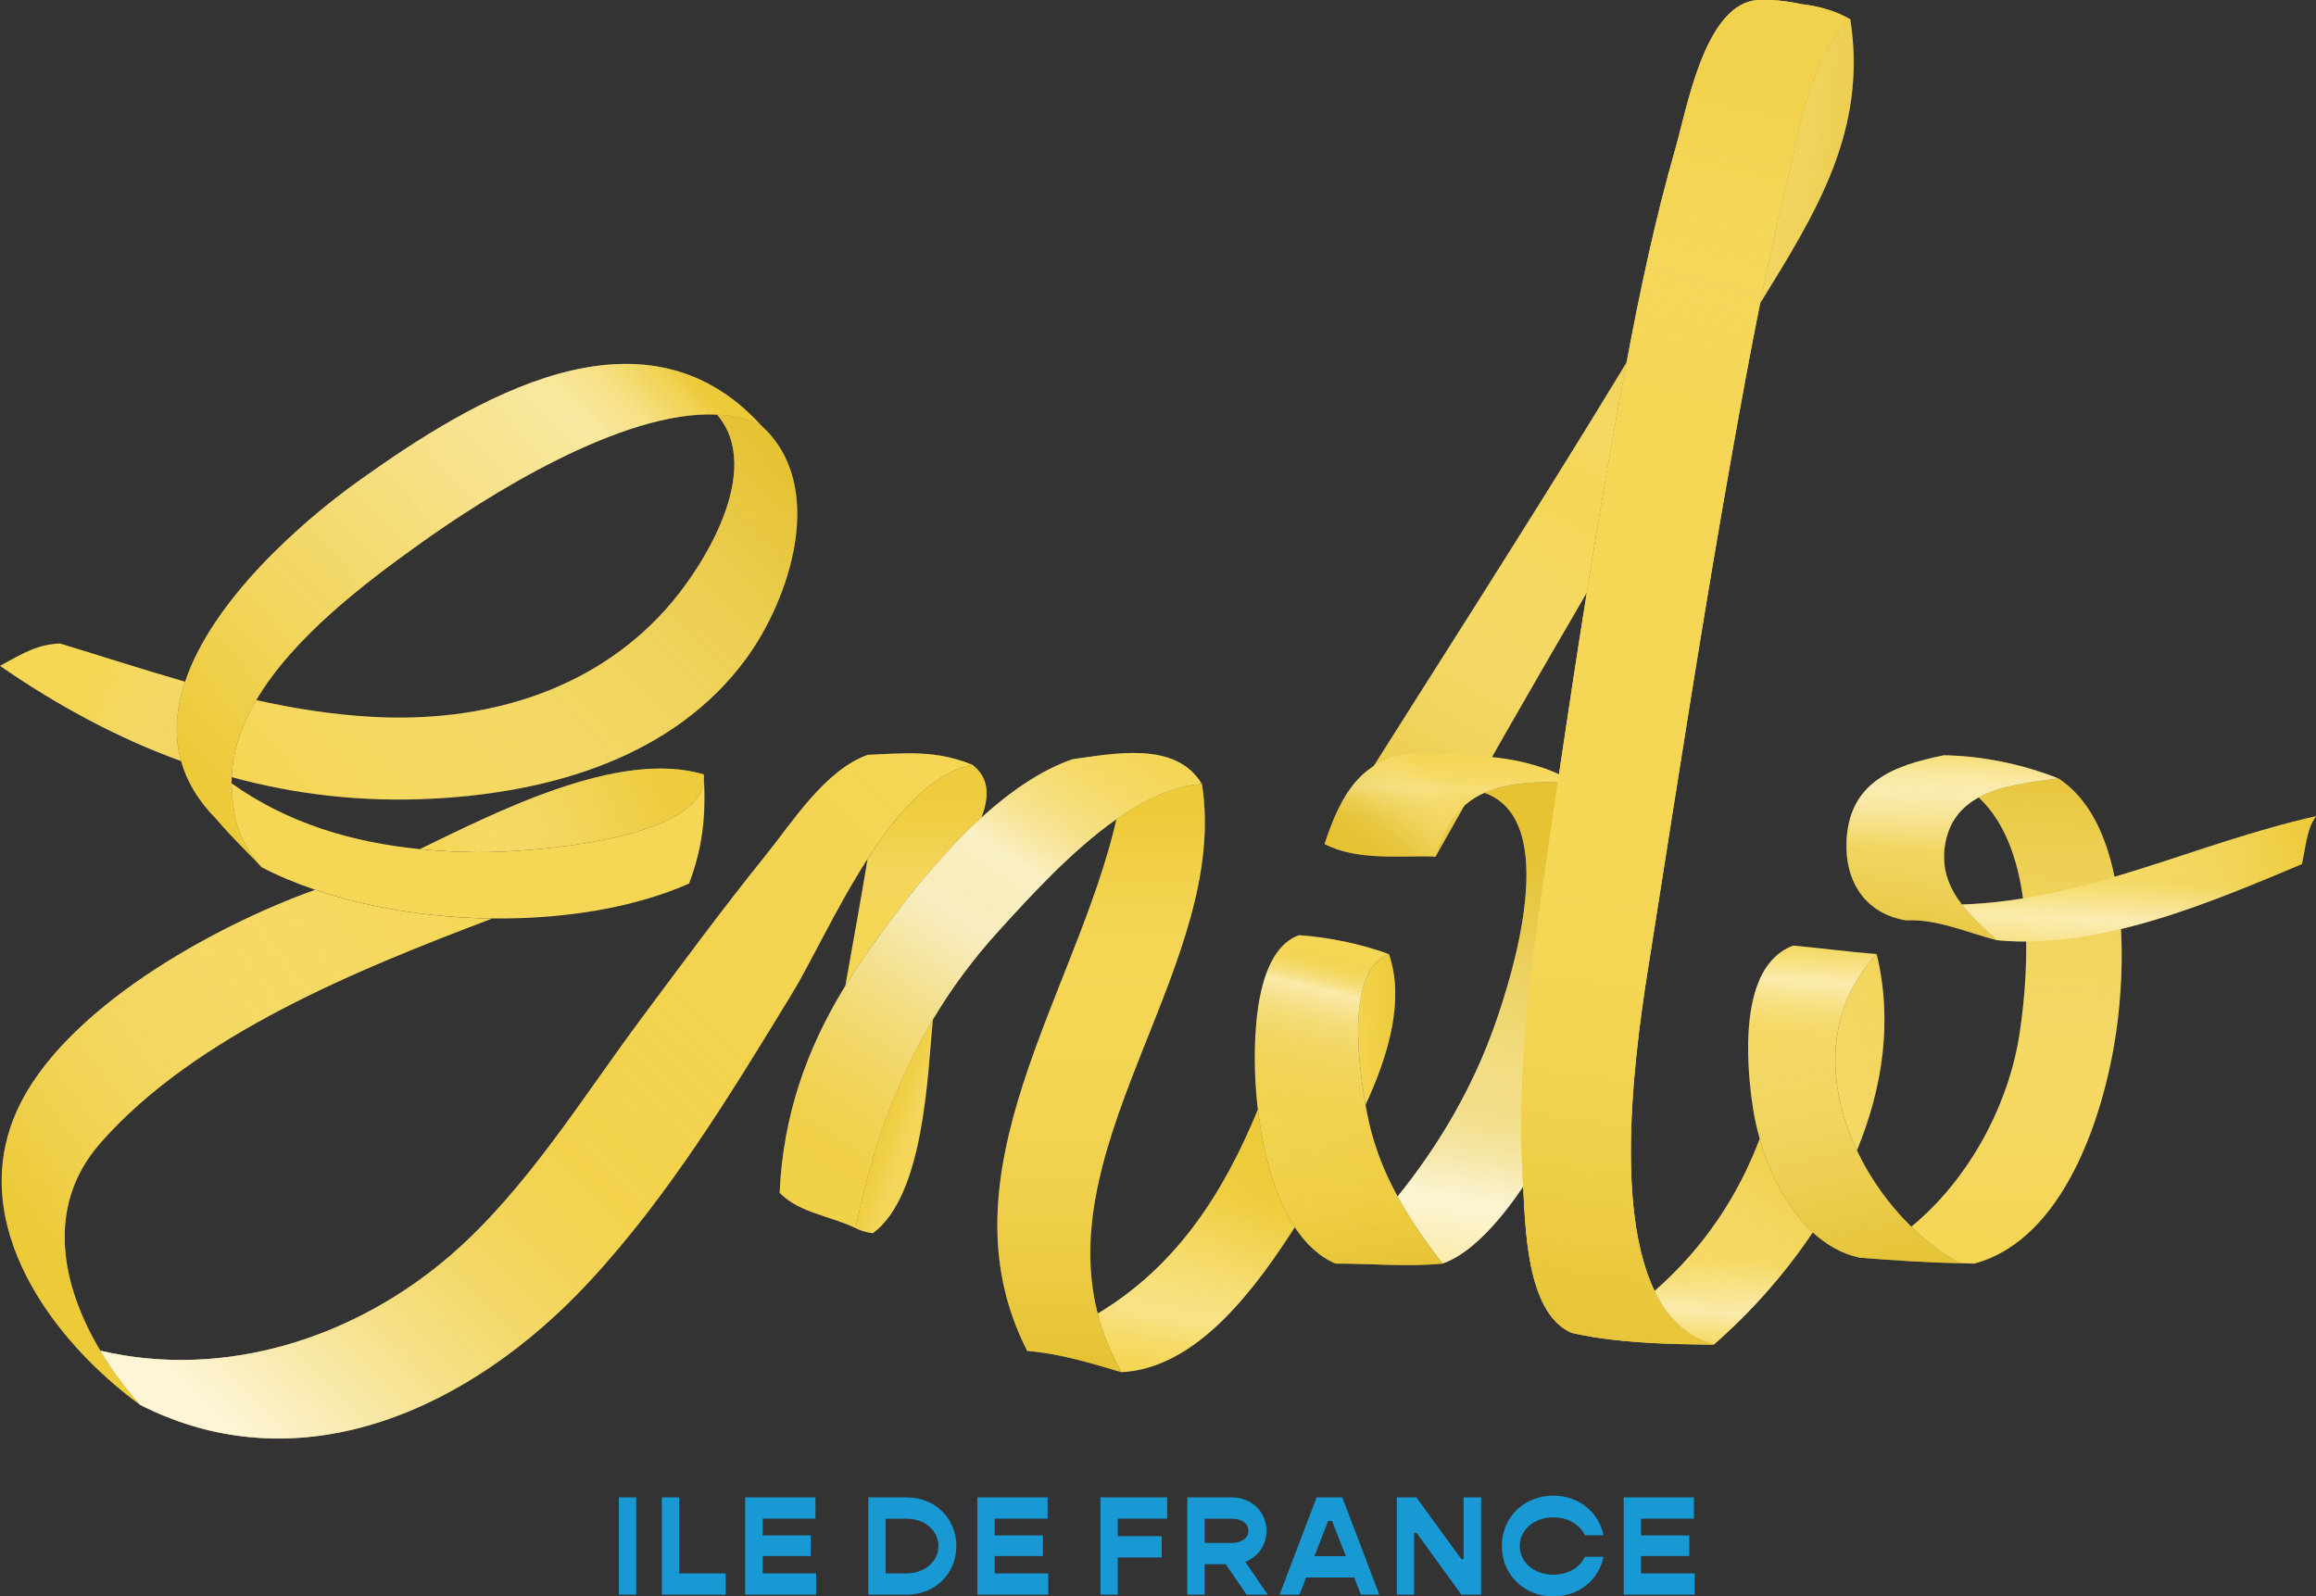 <?xml version="1.0" encoding="UTF-8"?>
<svg xmlns="http://www.w3.org/2000/svg" xmlns:xlink="http://www.w3.org/1999/xlink" viewBox="0 0 787.51 542.87">
  <rect x="0" y="0" width="787.51" height="542.87" fill="#333333" stroke="none"/>
  <defs>
    <style>
      .cls-1 {
        fill: none;
      }

      .cls-2 {
        fill: #f5d655;
      }

      .cls-3 {
        fill: #1899d3;
      }

      .cls-4 {
        fill: url(#Dégradé_sans_nom_28);
      }

      .cls-4, .cls-5, .cls-6, .cls-7, .cls-8, .cls-9, .cls-10, .cls-11, .cls-12, .cls-13, .cls-14, .cls-15, .cls-16, .cls-17, .cls-18, .cls-19, .cls-20, .cls-21 {
        mix-blend-mode: multiply;
      }

      .cls-4, .cls-5, .cls-6, .cls-7, .cls-8, .cls-9, .cls-10, .cls-11, .cls-12, .cls-13, .cls-14, .cls-15, .cls-16, .cls-17, .cls-22, .cls-23, .cls-24, .cls-25, .cls-26, .cls-27, .cls-28, .cls-29, .cls-20, .cls-21 {
        opacity: .5;
      }

      .cls-5 {
        fill: url(#Dégradé_sans_nom_74);
      }

      .cls-6 {
        fill: url(#Dégradé_sans_nom_32);
      }

      .cls-7 {
        fill: url(#Dégradé_sans_nom_35);
      }

      .cls-8 {
        fill: url(#Dégradé_sans_nom_34);
      }

      .cls-9 {
        fill: url(#Dégradé_sans_nom_36);
      }

      .cls-10 {
        fill: url(#Dégradé_sans_nom_19);
      }

      .cls-11 {
        fill: url(#Dégradé_sans_nom_81);
      }

      .cls-12 {
        fill: url(#Dégradé_sans_nom_23);
      }

      .cls-30 {
        fill: url(#Dégradé_sans_nom_284-2);
      }

      .cls-31 {
        fill: url(#Dégradé_sans_nom_31);
      }

      .cls-32 {
        fill: url(#Dégradé_sans_nom_29);
      }

      .cls-33 {
        fill: url(#Dégradé_sans_nom_42);
      }

      .cls-34 {
        fill: url(#Dégradé_sans_nom_17);
      }

      .cls-35 {
        fill: url(#Dégradé_sans_nom_24);
      }

      .cls-36 {
        fill: url(#Dégradé_sans_nom_26);
      }

      .cls-13 {
        fill: url(#Dégradé_sans_nom_434);
      }

      .cls-14 {
        fill: url(#Dégradé_sans_nom_468);
      }

      .cls-15 {
        fill: url(#Dégradé_sans_nom_575);
      }

      .cls-16 {
        fill: url(#Dégradé_sans_nom_162);
      }

      .cls-17 {
        fill: url(#Dégradé_sans_nom_684);
      }

      .cls-18 {
        fill: url(#Dégradé_sans_nom_254);
        opacity: .6;
      }

      .cls-22 {
        fill: url(#Dégradé_sans_nom_38);
      }

      .cls-22, .cls-23, .cls-37, .cls-24, .cls-25, .cls-26, .cls-27, .cls-28, .cls-29, .cls-38 {
        mix-blend-mode: soft-light;
      }

      .cls-23 {
        fill: url(#Dégradé_sans_nom_40);
      }

      .cls-19 {
        fill: url(#Dégradé_sans_nom_173);
        opacity: .4;
      }

      .cls-37 {
        fill: url(#Dégradé_sans_nom_39);
        opacity: .2;
      }

      .cls-24 {
        fill: url(#Dégradé_sans_nom_128);
      }

      .cls-25 {
        fill: url(#Dégradé_sans_nom_691);
      }

      .cls-26 {
        fill: url(#Dégradé_sans_nom_678);
      }

      .cls-27 {
        fill: url(#Dégradé_sans_nom_657);
      }

      .cls-28 {
        fill: url(#Dégradé_sans_nom_390);
      }

      .cls-29 {
        fill: url(#Dégradé_sans_nom_362);
      }

      .cls-39 {
        isolation: isolate;
      }

      .cls-38 {
        fill: url(#Dégradé_sans_nom_247);
      }

      .cls-40 {
        fill: url(#Dégradé_sans_nom_284);
      }

      .cls-21 {
        fill: url(#Dégradé_sans_nom_8);
      }
    </style>
    <linearGradient id="Dégradé_sans_nom_29" data-name="Dégradé sans nom 29" x1="471.36" y1="285.72" x2="595.38" y2="83.61" gradientUnits="userSpaceOnUse">
      <stop offset="0" stop-color="#d5af12"/>
      <stop offset=".03" stop-color="#d8b524" stop-opacity=".92"/>
      <stop offset=".19" stop-color="#e5cf71" stop-opacity=".6"/>
      <stop offset=".32" stop-color="#f0e3ae" stop-opacity=".34"/>
      <stop offset=".44" stop-color="#f8f2da" stop-opacity=".16"/>
      <stop offset=".53" stop-color="#fdfbf5" stop-opacity=".04"/>
      <stop offset=".59" stop-color="#fff" stop-opacity="0"/>
      <stop offset=".63" stop-color="#f6eecd" stop-opacity=".17"/>
      <stop offset=".69" stop-color="#ecda94" stop-opacity=".36"/>
      <stop offset=".75" stop-color="#e3cb65" stop-opacity=".52"/>
      <stop offset=".81" stop-color="#ddbe40" stop-opacity=".64"/>
      <stop offset=".87" stop-color="#d8b526" stop-opacity=".73"/>
      <stop offset=".93" stop-color="#d5b017" stop-opacity=".78"/>
      <stop offset="1" stop-color="#d5af12" stop-opacity=".8"/>
    </linearGradient>
    <linearGradient id="Dégradé_sans_nom_31" data-name="Dégradé sans nom 31" x1="499.7" y1="45.03" x2="669.13" y2="59.66" gradientUnits="userSpaceOnUse">
      <stop offset=".36" stop-color="#fff" stop-opacity="0"/>
      <stop offset=".49" stop-color="#f2e7ba" stop-opacity=".29"/>
      <stop offset=".62" stop-color="#e8d37e" stop-opacity=".54"/>
      <stop offset=".74" stop-color="#dfc34f" stop-opacity=".74"/>
      <stop offset=".84" stop-color="#d9b82d" stop-opacity=".88"/>
      <stop offset=".94" stop-color="#d6b119" stop-opacity=".97"/>
      <stop offset="1" stop-color="#d5af12"/>
    </linearGradient>
    <linearGradient id="Dégradé_sans_nom_17" data-name="Dégradé sans nom 17" x1="577.94" y1="374.61" x2="691.67" y2="341.04" gradientUnits="userSpaceOnUse">
      <stop offset="0" stop-color="#fff" stop-opacity="0"/>
      <stop offset=".21" stop-color="#f8eec5" stop-opacity=".25"/>
      <stop offset=".49" stop-color="#f0da7c" stop-opacity=".57"/>
      <stop offset=".73" stop-color="#eaca47" stop-opacity=".8"/>
      <stop offset=".9" stop-color="#e6c126" stop-opacity=".95"/>
      <stop offset="1" stop-color="#e5be1a"/>
    </linearGradient>
    <linearGradient id="Dégradé_sans_nom_42" data-name="Dégradé sans nom 42" x1="580.98" y1="441.59" x2="636.13" y2="360.52" gradientUnits="userSpaceOnUse">
      <stop offset="0" stop-color="#fff" stop-opacity="0"/>
      <stop offset=".1" stop-color="#f9f1cd" stop-opacity=".21"/>
      <stop offset=".21" stop-color="#f4e39e" stop-opacity=".42"/>
      <stop offset=".32" stop-color="#efd875" stop-opacity=".6"/>
      <stop offset=".44" stop-color="#ebce54" stop-opacity=".74"/>
      <stop offset=".56" stop-color="#e8c73a" stop-opacity=".86"/>
      <stop offset=".68" stop-color="#e6c228" stop-opacity=".94"/>
      <stop offset=".81" stop-color="#e5bf1d" stop-opacity=".98"/>
      <stop offset=".95" stop-color="#e5be1a"/>
    </linearGradient>
    <linearGradient id="Dégradé_sans_nom_34" data-name="Dégradé sans nom 34" x1="612.82" y1="322.91" x2="639.52" y2="440.19" gradientUnits="userSpaceOnUse">
      <stop offset="0" stop-color="#fff" stop-opacity="0"/>
      <stop offset=".07" stop-color="#faf6e7" stop-opacity=".1"/>
      <stop offset=".32" stop-color="#eddd9c" stop-opacity=".42"/>
      <stop offset=".55" stop-color="#e2c960" stop-opacity=".67"/>
      <stop offset=".75" stop-color="#dbbb35" stop-opacity=".85"/>
      <stop offset=".9" stop-color="#d6b21b" stop-opacity=".96"/>
      <stop offset="1" stop-color="#d5af12"/>
    </linearGradient>
    <linearGradient id="Dégradé_sans_nom_35" data-name="Dégradé sans nom 35" x1="683.12" y1="420.42" x2="692.2" y2="253.41" gradientUnits="userSpaceOnUse">
      <stop offset="0" stop-color="#fff" stop-opacity="0"/>
      <stop offset=".12" stop-color="#fbf8ec" stop-opacity=".08"/>
      <stop offset=".34" stop-color="#f3e8bb" stop-opacity=".28"/>
      <stop offset=".66" stop-color="#e5cd6d" stop-opacity=".62"/>
      <stop offset="1" stop-color="#d5af12"/>
    </linearGradient>
    <linearGradient id="Dégradé_sans_nom_684" data-name="Dégradé sans nom 684" x1="671.95" y1="317.55" x2="788.49" y2="287.26" gradientUnits="userSpaceOnUse">
      <stop offset="0" stop-color="#fff" stop-opacity="0"/>
      <stop offset=".12" stop-color="#fcf9e9" stop-opacity=".09"/>
      <stop offset=".38" stop-color="#f6e9b3" stop-opacity=".33"/>
      <stop offset=".74" stop-color="#ecd05c" stop-opacity=".71"/>
      <stop offset="1" stop-color="#e5be1a"/>
    </linearGradient>
    <linearGradient id="Dégradé_sans_nom_36" data-name="Dégradé sans nom 36" x1="667.42" y1="252.47" x2="655.21" y2="328.87" gradientUnits="userSpaceOnUse">
      <stop offset="0" stop-color="#fff" stop-opacity="0"/>
      <stop offset=".29" stop-color="#f0e4af" stop-opacity=".33"/>
      <stop offset=".64" stop-color="#e2c75b" stop-opacity=".69"/>
      <stop offset=".88" stop-color="#d8b526" stop-opacity=".91"/>
      <stop offset="1" stop-color="#d5af12"/>
    </linearGradient>
    <linearGradient id="Dégradé_sans_nom_162" data-name="Dégradé sans nom 162" x1="79.68" y1="485.88" x2="305.18" y2="256.36" gradientUnits="userSpaceOnUse">
      <stop offset="0" stop-color="#fff"/>
      <stop offset=".05" stop-color="#fdfaef" stop-opacity=".95"/>
      <stop offset=".14" stop-color="#f8eec5" stop-opacity=".82"/>
      <stop offset=".27" stop-color="#f0db83" stop-opacity=".62"/>
      <stop offset=".43" stop-color="#e6c228" stop-opacity=".33"/>
      <stop offset=".45" stop-color="#e5bf1d" stop-opacity=".3"/>
      <stop offset=".53" stop-color="#e7c225" stop-opacity=".33"/>
      <stop offset="1" stop-color="#f5d655" stop-opacity=".5"/>
    </linearGradient>
    <linearGradient id="Dégradé_sans_nom_19" data-name="Dégradé sans nom 19" x1="176.35" y1="310.67" x2="19.38" y2="426.12" gradientUnits="userSpaceOnUse">
      <stop offset="0" stop-color="#fff" stop-opacity="0"/>
      <stop offset=".09" stop-color="#fdfcf6" stop-opacity=".04"/>
      <stop offset=".24" stop-color="#fbf5dd" stop-opacity=".15"/>
      <stop offset=".43" stop-color="#f6eab5" stop-opacity=".32"/>
      <stop offset=".65" stop-color="#f0da7e" stop-opacity=".56"/>
      <stop offset=".9" stop-color="#e8c639" stop-opacity=".86"/>
      <stop offset="1" stop-color="#e5be1a"/>
    </linearGradient>
    <linearGradient id="Dégradé_sans_nom_81" data-name="Dégradé sans nom 81" x1="151.54" y1="296.29" x2="248.49" y2="257.32" gradientUnits="userSpaceOnUse">
      <stop offset="0" stop-color="#fff" stop-opacity="0"/>
      <stop offset=".06" stop-color="#fcf7e5" stop-opacity=".11"/>
      <stop offset=".2" stop-color="#f6e8b0" stop-opacity=".34"/>
      <stop offset=".33" stop-color="#f0db82" stop-opacity=".54"/>
      <stop offset=".47" stop-color="#ecd05c" stop-opacity=".71"/>
      <stop offset=".61" stop-color="#e9c83f" stop-opacity=".84"/>
      <stop offset=".74" stop-color="#e6c22a" stop-opacity=".93"/>
      <stop offset=".87" stop-color="#e5bf1e" stop-opacity=".98"/>
      <stop offset="1" stop-color="#e5be1a"/>
    </linearGradient>
    <linearGradient id="Dégradé_sans_nom_284" data-name="Dégradé sans nom 284" x1="32.71" y1="234.21" x2="91.6" y2="256.4" gradientUnits="userSpaceOnUse">
      <stop offset="0" stop-color="#fff" stop-opacity="0"/>
      <stop offset=".67" stop-color="#e2c85e" stop-opacity=".68"/>
      <stop offset="1" stop-color="#d5af12"/>
    </linearGradient>
    <linearGradient id="Dégradé_sans_nom_284-2" data-name="Dégradé sans nom 284" x1="112.23" y1="287.39" x2="257.78" y2="149.04" xlink:href="#Dégradé_sans_nom_284"/>
    <linearGradient id="Dégradé_sans_nom_74" data-name="Dégradé sans nom 74" x1="70.15" y1="264.79" x2="229.68" y2="116.19" gradientUnits="userSpaceOnUse">
      <stop offset="0" stop-color="#e5be1a"/>
      <stop offset=".8" stop-color="#fff" stop-opacity=".87"/>
      <stop offset=".82" stop-color="#fefcf7" stop-opacity=".87"/>
      <stop offset=".84" stop-color="#fbf6e2" stop-opacity=".89"/>
      <stop offset=".88" stop-color="#f7edbf" stop-opacity=".91"/>
      <stop offset=".91" stop-color="#f2df8f" stop-opacity=".93"/>
      <stop offset=".95" stop-color="#ebcd52" stop-opacity=".97"/>
      <stop offset=".98" stop-color="#e5be1a"/>
    </linearGradient>
    <linearGradient id="Dégradé_sans_nom_8" data-name="Dégradé sans nom 8" x1="311.46" y1="269.24" x2="311.46" y2="308.75" gradientUnits="userSpaceOnUse">
      <stop offset="0" stop-color="#e5be1a" stop-opacity=".8"/>
      <stop offset=".13" stop-color="#e5bf1e" stop-opacity=".78"/>
      <stop offset=".28" stop-color="#e6c22a" stop-opacity=".72"/>
      <stop offset=".44" stop-color="#e8c73e" stop-opacity=".61"/>
      <stop offset=".61" stop-color="#ebcf5a" stop-opacity=".47"/>
      <stop offset=".78" stop-color="#efd97d" stop-opacity=".28"/>
      <stop offset=".96" stop-color="#f3e5a9" stop-opacity=".06"/>
      <stop offset="1" stop-color="#f5e8b4" stop-opacity="0"/>
    </linearGradient>
    <linearGradient id="Dégradé_sans_nom_173" data-name="Dégradé sans nom 173" x1="292.51" y1="378.37" x2="317.39" y2="386.77" gradientUnits="userSpaceOnUse">
      <stop offset="0" stop-color="#e5be1a"/>
      <stop offset=".22" stop-color="#e5be1b" stop-opacity=".99"/>
      <stop offset=".34" stop-color="#e5bf20" stop-opacity=".96"/>
      <stop offset=".43" stop-color="#e6c22a" stop-opacity=".9"/>
      <stop offset=".52" stop-color="#e8c537" stop-opacity=".81"/>
      <stop offset=".59" stop-color="#e9ca48" stop-opacity=".7"/>
      <stop offset=".66" stop-color="#ebd05c" stop-opacity=".57"/>
      <stop offset=".72" stop-color="#eed675" stop-opacity=".41"/>
      <stop offset=".78" stop-color="#f1de91" stop-opacity=".22"/>
      <stop offset=".84" stop-color="#f4e7b1" stop-opacity=".02"/>
      <stop offset=".84" stop-color="#f5e8b4" stop-opacity="0"/>
    </linearGradient>
    <linearGradient id="Dégradé_sans_nom_26" data-name="Dégradé sans nom 26" x1="447.86" y1="352.08" x2="484.8" y2="348.45" gradientUnits="userSpaceOnUse">
      <stop offset=".18" stop-color="#f5d655" stop-opacity="0"/>
      <stop offset=".26" stop-color="#f1d048" stop-opacity=".21"/>
      <stop offset=".36" stop-color="#eecb3c" stop-opacity=".42"/>
      <stop offset=".46" stop-color="#ebc731" stop-opacity=".6"/>
      <stop offset=".56" stop-color="#e9c429" stop-opacity=".74"/>
      <stop offset=".66" stop-color="#e7c122" stop-opacity=".86"/>
      <stop offset=".77" stop-color="#e6bf1d" stop-opacity=".94"/>
      <stop offset=".88" stop-color="#e5be1a" stop-opacity=".98"/>
      <stop offset="1" stop-color="#e5be1a"/>
    </linearGradient>
    <linearGradient id="Dégradé_sans_nom_24" data-name="Dégradé sans nom 24" x1="392.71" y1="449.09" x2="446.12" y2="383.99" gradientUnits="userSpaceOnUse">
      <stop offset=".18" stop-color="#f5d655" stop-opacity="0"/>
      <stop offset=".2" stop-color="#f3d451" stop-opacity=".06"/>
      <stop offset=".28" stop-color="#f0cf44" stop-opacity=".28"/>
      <stop offset=".37" stop-color="#edca39" stop-opacity=".47"/>
      <stop offset=".45" stop-color="#eac62f" stop-opacity=".64"/>
      <stop offset=".55" stop-color="#e8c327" stop-opacity=".77"/>
      <stop offset=".64" stop-color="#e7c121" stop-opacity=".87"/>
      <stop offset=".74" stop-color="#e5bf1d" stop-opacity=".94"/>
      <stop offset=".86" stop-color="#e5be1a" stop-opacity=".99"/>
      <stop offset="1" stop-color="#e5be1a"/>
    </linearGradient>
    <linearGradient id="Dégradé_sans_nom_434" data-name="Dégradé sans nom 434" x1="497.5" y1="417.94" x2="531.39" y2="281.47" gradientUnits="userSpaceOnUse">
      <stop offset=".12" stop-color="#fff"/>
      <stop offset=".26" stop-color="#f8f2da"/>
      <stop offset=".58" stop-color="#e7d27c"/>
      <stop offset=".92" stop-color="#d5af12"/>
    </linearGradient>
    <linearGradient id="Dégradé_sans_nom_28" data-name="Dégradé sans nom 28" x1="468.71" y1="441.08" x2="449.27" y2="348.82" gradientUnits="userSpaceOnUse">
      <stop offset=".06" stop-color="#d5af12"/>
      <stop offset=".17" stop-color="#d8b113" stop-opacity=".81"/>
      <stop offset=".32" stop-color="#dbb515" stop-opacity=".57"/>
      <stop offset=".48" stop-color="#dfb817" stop-opacity=".36"/>
      <stop offset=".62" stop-color="#e1ba18" stop-opacity=".2"/>
      <stop offset=".76" stop-color="#e3bc19" stop-opacity=".09"/>
      <stop offset=".89" stop-color="#e4bd19" stop-opacity=".02"/>
      <stop offset="1" stop-color="#e5be1a" stop-opacity="0"/>
    </linearGradient>
    <linearGradient id="Dégradé_sans_nom_23" data-name="Dégradé sans nom 23" x1="374.4" y1="464.26" x2="374.4" y2="259.96" gradientUnits="userSpaceOnUse">
      <stop offset="0" stop-color="#d5af12"/>
      <stop offset=".25" stop-color="#e1be2c" stop-opacity=".6"/>
      <stop offset=".53" stop-color="#efcf49" stop-opacity=".17"/>
      <stop offset=".65" stop-color="#f5d655" stop-opacity="0"/>
      <stop offset=".69" stop-color="#f2d24d" stop-opacity=".13"/>
      <stop offset=".8" stop-color="#ebc732" stop-opacity=".59"/>
      <stop offset=".89" stop-color="#e6c020" stop-opacity=".89"/>
      <stop offset=".92" stop-color="#e5be1a"/>
    </linearGradient>
    <linearGradient id="Dégradé_sans_nom_254" data-name="Dégradé sans nom 254" x1="284.47" y1="397.49" x2="382.78" y2="248.11" gradientUnits="userSpaceOnUse">
      <stop offset="0" stop-color="#e5be1a" stop-opacity=".4"/>
      <stop offset=".06" stop-color="#e7c537" stop-opacity=".48"/>
      <stop offset=".23" stop-color="#eeda88" stop-opacity=".7"/>
      <stop offset=".37" stop-color="#f3eac4" stop-opacity=".86"/>
      <stop offset=".47" stop-color="#f6f4e9" stop-opacity=".96"/>
      <stop offset=".53" stop-color="#f8f8f8"/>
      <stop offset="1" stop-color="#f5d655" stop-opacity=".5"/>
    </linearGradient>
    <linearGradient id="Dégradé_sans_nom_468" data-name="Dégradé sans nom 468" x1="467.77" y1="306.08" x2="519.1" y2="238.3" gradientUnits="userSpaceOnUse">
      <stop offset=".14" stop-color="#d5af12"/>
      <stop offset=".18" stop-color="#d6b118" stop-opacity=".97"/>
      <stop offset=".24" stop-color="#d9b629" stop-opacity=".9"/>
      <stop offset=".3" stop-color="#dec046" stop-opacity=".78"/>
      <stop offset=".36" stop-color="#e5ce6e" stop-opacity=".61"/>
      <stop offset=".43" stop-color="#eedfa1" stop-opacity=".39"/>
      <stop offset=".5" stop-color="#f9f4df" stop-opacity=".13"/>
      <stop offset=".54" stop-color="#fff" stop-opacity="0"/>
    </linearGradient>
    <linearGradient id="Dégradé_sans_nom_39" data-name="Dégradé sans nom 39" x1="492.69" y1="283.46" x2="493.85" y2="249.83" gradientUnits="userSpaceOnUse">
      <stop offset="0" stop-color="#fff" stop-opacity="0"/>
      <stop offset=".09" stop-color="#fff" stop-opacity=".01"/>
      <stop offset=".15" stop-color="#fff" stop-opacity=".04"/>
      <stop offset=".2" stop-color="#fff" stop-opacity=".1"/>
      <stop offset=".25" stop-color="#fff" stop-opacity=".18"/>
      <stop offset=".29" stop-color="#fff" stop-opacity=".29"/>
      <stop offset=".33" stop-color="#fff" stop-opacity=".42"/>
      <stop offset=".37" stop-color="#fff" stop-opacity=".58"/>
      <stop offset=".4" stop-color="#fff" stop-opacity=".76"/>
      <stop offset=".44" stop-color="#fff" stop-opacity=".96"/>
      <stop offset=".44" stop-color="#fff"/>
      <stop offset=".46" stop-color="#fff" stop-opacity=".94"/>
      <stop offset=".5" stop-color="#fff" stop-opacity=".74"/>
      <stop offset=".54" stop-color="#fff" stop-opacity=".57"/>
      <stop offset=".58" stop-color="#fff" stop-opacity=".41"/>
      <stop offset=".63" stop-color="#fff" stop-opacity=".29"/>
      <stop offset=".68" stop-color="#fff" stop-opacity=".18"/>
      <stop offset=".74" stop-color="#fff" stop-opacity=".1"/>
      <stop offset=".8" stop-color="#fff" stop-opacity=".04"/>
      <stop offset=".88" stop-color="#fff" stop-opacity=".01"/>
      <stop offset="1" stop-color="#fff" stop-opacity="0"/>
    </linearGradient>
    <linearGradient id="Dégradé_sans_nom_128" data-name="Dégradé sans nom 128" x1="79.68" y1="485.88" x2="305.18" y2="256.36" gradientUnits="userSpaceOnUse">
      <stop offset="0" stop-color="#fff"/>
      <stop offset=".05" stop-color="#fdfaf1" stop-opacity=".82"/>
      <stop offset=".12" stop-color="#fbf5e1" stop-opacity=".6"/>
      <stop offset=".18" stop-color="#f9f1d3" stop-opacity=".42"/>
      <stop offset=".25" stop-color="#f7eec8" stop-opacity=".27"/>
      <stop offset=".32" stop-color="#f6ebbf" stop-opacity=".15"/>
      <stop offset=".38" stop-color="#f5e9b9" stop-opacity=".07"/>
      <stop offset=".44" stop-color="#f5e8b5" stop-opacity=".02"/>
      <stop offset=".5" stop-color="#f5e8b4" stop-opacity="0"/>
      <stop offset=".61" stop-color="#f0dd8d" stop-opacity=".08"/>
      <stop offset=".86" stop-color="#e8c639" stop-opacity=".24"/>
      <stop offset="1" stop-color="#e5be1a" stop-opacity=".3"/>
    </linearGradient>
    <linearGradient id="Dégradé_sans_nom_247" data-name="Dégradé sans nom 247" x1="284.47" y1="397.49" x2="382.78" y2="248.11" gradientUnits="userSpaceOnUse">
      <stop offset="0" stop-color="#fff" stop-opacity="0"/>
      <stop offset=".29" stop-color="#fff" stop-opacity="0"/>
      <stop offset=".39" stop-color="#fff" stop-opacity=".03"/>
      <stop offset=".47" stop-color="#fff" stop-opacity=".08"/>
      <stop offset=".53" stop-color="#fff" stop-opacity=".15"/>
      <stop offset=".58" stop-color="#fff" stop-opacity=".23"/>
      <stop offset=".62" stop-color="#fff" stop-opacity=".34"/>
      <stop offset=".66" stop-color="#fff" stop-opacity=".46"/>
      <stop offset=".67" stop-color="#fff" stop-opacity=".5"/>
      <stop offset=".72" stop-color="#fcf9eb" stop-opacity=".37"/>
      <stop offset=".77" stop-color="#f9f2d7" stop-opacity=".24"/>
      <stop offset=".83" stop-color="#f7eec7" stop-opacity=".13"/>
      <stop offset=".88" stop-color="#f6eabc" stop-opacity=".06"/>
      <stop offset=".94" stop-color="#f5e8b6" stop-opacity=".01"/>
      <stop offset="1" stop-color="#f5e8b4" stop-opacity="0"/>
    </linearGradient>
    <linearGradient id="Dégradé_sans_nom_362" data-name="Dégradé sans nom 362" x1="400.08" y1="468.42" x2="412.19" y2="402.45" gradientUnits="userSpaceOnUse">
      <stop offset="0" stop-color="#fff" stop-opacity="0"/>
      <stop offset=".04" stop-color="#fff" stop-opacity=".03"/>
      <stop offset=".09" stop-color="#fff" stop-opacity=".12"/>
      <stop offset=".17" stop-color="#fff" stop-opacity=".27"/>
      <stop offset=".25" stop-color="#fff" stop-opacity=".47"/>
      <stop offset=".3" stop-color="#fff" stop-opacity=".6"/>
      <stop offset=".45" stop-color="#fff" stop-opacity=".44"/>
      <stop offset=".69" stop-color="#fff" stop-opacity=".2"/>
      <stop offset=".86" stop-color="#fff" stop-opacity=".06"/>
      <stop offset=".95" stop-color="#fff" stop-opacity="0"/>
    </linearGradient>
    <linearGradient id="Dégradé_sans_nom_390" data-name="Dégradé sans nom 390" x1="448.48" y1="419.67" x2="470.33" y2="327.95" gradientUnits="userSpaceOnUse">
      <stop offset="0" stop-color="#d5af12" stop-opacity="0"/>
      <stop offset=".13" stop-color="#d5b015" stop-opacity=".01"/>
      <stop offset=".25" stop-color="#d7b31e" stop-opacity=".05"/>
      <stop offset=".35" stop-color="#dab82e" stop-opacity=".12"/>
      <stop offset=".45" stop-color="#dec045" stop-opacity=".22"/>
      <stop offset=".54" stop-color="#e3ca62" stop-opacity=".34"/>
      <stop offset=".64" stop-color="#e9d686" stop-opacity=".49"/>
      <stop offset=".73" stop-color="#f1e4b0" stop-opacity=".67"/>
      <stop offset=".81" stop-color="#f9f4e0" stop-opacity=".87"/>
      <stop offset=".86" stop-color="#fff"/>
      <stop offset="1" stop-color="#e5be1a" stop-opacity="0"/>
    </linearGradient>
    <linearGradient id="Dégradé_sans_nom_38" data-name="Dégradé sans nom 38" x1="500.36" y1="438.85" x2="512.24" y2="366.63" gradientUnits="userSpaceOnUse">
      <stop offset="0" stop-color="#fff" stop-opacity="0"/>
      <stop offset=".04" stop-color="#fff" stop-opacity=".02"/>
      <stop offset=".08" stop-color="#fff" stop-opacity=".08"/>
      <stop offset=".14" stop-color="#fff" stop-opacity=".18"/>
      <stop offset=".19" stop-color="#fff" stop-opacity=".33"/>
      <stop offset=".25" stop-color="#fff" stop-opacity=".51"/>
      <stop offset=".32" stop-color="#fff" stop-opacity=".73"/>
      <stop offset=".38" stop-color="#fff" stop-opacity=".99"/>
      <stop offset=".38" stop-color="#fff"/>
      <stop offset=".44" stop-color="#fcfaf2" stop-opacity=".95"/>
      <stop offset=".54" stop-color="#f6efd0" stop-opacity=".8"/>
      <stop offset=".69" stop-color="#eddc9a" stop-opacity=".57"/>
      <stop offset=".86" stop-color="#dfc34f" stop-opacity=".26"/>
      <stop offset="1" stop-color="#d5af12" stop-opacity="0"/>
    </linearGradient>
    <linearGradient id="Dégradé_sans_nom_32" data-name="Dégradé sans nom 32" x1="540.45" y1="481.89" x2="602.53" y2="-3.63" gradientUnits="userSpaceOnUse">
      <stop offset="0" stop-color="#d5af12"/>
      <stop offset=".04" stop-color="#d6b015" stop-opacity=".95"/>
      <stop offset=".1" stop-color="#dab51d" stop-opacity=".83"/>
      <stop offset=".17" stop-color="#e1bd2b" stop-opacity=".62"/>
      <stop offset=".26" stop-color="#eac93e" stop-opacity=".33"/>
      <stop offset=".36" stop-color="#f5d655" stop-opacity="0"/>
    </linearGradient>
    <linearGradient id="Dégradé_sans_nom_575" data-name="Dégradé sans nom 575" x1="597.5" y1="34.48" x2="536.1" y2="315.98" gradientUnits="userSpaceOnUse">
      <stop offset="0" stop-color="#e5be1a" stop-opacity=".3"/>
      <stop offset=".36" stop-color="#fff" stop-opacity="0"/>
    </linearGradient>
    <linearGradient id="Dégradé_sans_nom_657" data-name="Dégradé sans nom 657" x1="620.59" y1="317.39" x2="617.84" y2="354.09" gradientUnits="userSpaceOnUse">
      <stop offset="0" stop-color="#fff" stop-opacity="0"/>
      <stop offset=".04" stop-color="#fff" stop-opacity=".03"/>
      <stop offset=".1" stop-color="#fff" stop-opacity=".1"/>
      <stop offset=".17" stop-color="#fff" stop-opacity=".22"/>
      <stop offset=".24" stop-color="#fff" stop-opacity=".39"/>
      <stop offset=".33" stop-color="#fff" stop-opacity=".61"/>
      <stop offset=".41" stop-color="#fff" stop-opacity=".87"/>
      <stop offset=".46" stop-color="#fff"/>
      <stop offset=".46" stop-color="#fff" stop-opacity=".98"/>
      <stop offset=".55" stop-color="#fff" stop-opacity=".73"/>
      <stop offset=".64" stop-color="#fff" stop-opacity=".5"/>
      <stop offset=".72" stop-color="#fff" stop-opacity=".32"/>
      <stop offset=".8" stop-color="#fff" stop-opacity=".18"/>
      <stop offset=".88" stop-color="#fff" stop-opacity=".08"/>
      <stop offset=".95" stop-color="#fff" stop-opacity=".02"/>
      <stop offset="1" stop-color="#fff" stop-opacity="0"/>
    </linearGradient>
    <linearGradient id="Dégradé_sans_nom_40" data-name="Dégradé sans nom 40" x1="584.19" y1="460.73" x2="587.41" y2="424.32" gradientUnits="userSpaceOnUse">
      <stop offset="0" stop-color="#fff" stop-opacity="0"/>
      <stop offset=".04" stop-color="#fff" stop-opacity=".06"/>
      <stop offset=".1" stop-color="#fff" stop-opacity=".2"/>
      <stop offset=".2" stop-color="#fff" stop-opacity=".44"/>
      <stop offset=".31" stop-color="#fff" stop-opacity=".77"/>
      <stop offset=".39" stop-color="#fff"/>
      <stop offset=".44" stop-color="#fff" stop-opacity=".91"/>
      <stop offset=".76" stop-color="#fff" stop-opacity=".26"/>
      <stop offset=".9" stop-color="#fff" stop-opacity="0"/>
    </linearGradient>
    <linearGradient id="Dégradé_sans_nom_678" data-name="Dégradé sans nom 678" x1="664.67" y1="252.38" x2="663.39" y2="289.78" gradientUnits="userSpaceOnUse">
      <stop offset="0" stop-color="#fff" stop-opacity="0"/>
      <stop offset=".03" stop-color="#fff" stop-opacity=".1"/>
      <stop offset=".12" stop-color="#fff" stop-opacity=".37"/>
      <stop offset=".21" stop-color="#fff" stop-opacity=".59"/>
      <stop offset=".29" stop-color="#fff" stop-opacity=".77"/>
      <stop offset=".36" stop-color="#fff" stop-opacity=".9"/>
      <stop offset=".41" stop-color="#fff" stop-opacity=".97"/>
      <stop offset=".45" stop-color="#fff"/>
      <stop offset=".51" stop-color="#fff" stop-opacity=".93"/>
      <stop offset=".63" stop-color="#fff" stop-opacity=".74"/>
      <stop offset=".79" stop-color="#fff" stop-opacity=".43"/>
      <stop offset=".99" stop-color="#fff" stop-opacity=".01"/>
      <stop offset="1" stop-color="#fff" stop-opacity="0"/>
    </linearGradient>
    <linearGradient id="Dégradé_sans_nom_691" data-name="Dégradé sans nom 691" x1="717.3" y1="298.98" x2="715.78" y2="332.3" gradientUnits="userSpaceOnUse">
      <stop offset="0" stop-color="#fff" stop-opacity="0"/>
      <stop offset=".05" stop-color="#fff" stop-opacity=".08"/>
      <stop offset=".14" stop-color="#fff" stop-opacity=".3"/>
      <stop offset=".28" stop-color="#fff" stop-opacity=".64"/>
      <stop offset=".42" stop-color="#fff"/>
      <stop offset=".56" stop-color="#fff" stop-opacity=".75"/>
      <stop offset=".9" stop-color="#fff" stop-opacity=".12"/>
      <stop offset=".96" stop-color="#fff" stop-opacity="0"/>
    </linearGradient>
  </defs>
  <g class="cls-39">
    <g id="Calque_1" data-name="Calque 1">
      <g>
        <path class="cls-2" d="m541.21,454.65c2.25.35,4.51.64,6.76.9-2.24-.27-4.46-.59-6.67-.96-.03.02-.06.04-.09.06Z"/>
        <polygon class="cls-2" points="582.78 457.26 582.78 457.26 582.78 457.26 582.78 457.26"/>
        <path class="cls-2" d="m582.78,457.26c-11.67-.19-23.25-.38-34.81-1.71,11.53,1.41,23.34,1.67,34.81,1.71Z"/>
        <g>
          <path class="cls-2" d="m488.13,291.26c16.92-30.02,34.05-59.94,51.43-89.7,2.7-16.83,5.5-33.65,8.47-50.43,1.64-9.28,3.31-18.58,5.06-27.87-33.42,55.07-68.46,109.17-102.67,163.74,12.66.33,25.2,2.46,37.71,4.26Z"/>
          <path class="cls-2" d="m629.17,6.62c-13.9,11.9-17.98,40.95-21.98,57.22-3.2,13.03-6.04,26.14-8.7,39.3,18.88-30.64,36.56-58.51,30.68-96.52Z"/>
        </g>
        <g class="cls-20">
          <path class="cls-32" d="m488.13,291.26c16.92-30.02,34.05-59.94,51.43-89.7,2.7-16.83,5.5-33.65,8.47-50.43,1.64-9.28,3.31-18.58,5.06-27.87-33.42,55.07-68.46,109.17-102.67,163.74,12.66.33,25.2,2.46,37.71,4.26Z"/>
          <path class="cls-31" d="m629.17,6.62c-13.9,11.9-17.98,40.95-21.98,57.22-3.2,13.03-6.04,26.14-8.7,39.3,18.88-30.64,36.56-58.51,30.68-96.52Z"/>
        </g>
        <g>
          <path class="cls-2" d="m638.11,324.44c-17.9,19.32-17.02,44.95-6.71,66.79,8.75-21.19,12.23-44.1,6.71-66.79Z"/>
          <path class="cls-2" d="m598.37,387.25c-7.4,19.54-18.92,36.96-35.76,51.77,4.37,9.05,10.84,15.66,20.17,18.24,12.19-10.66,23.93-23.67,33.62-38.18-8.8-8.12-14.75-20.36-18.03-31.83Z"/>
        </g>
        <g class="cls-20">
          <path class="cls-34" d="m638.11,324.44c-17.9,19.32-17.02,44.95-6.71,66.79,8.75-21.19,12.23-44.1,6.71-66.79Z"/>
          <path class="cls-33" d="m598.37,387.25c-7.4,19.54-18.92,36.96-35.76,51.77,4.37,9.05,10.84,15.66,20.17,18.24,12.19-10.66,23.93-23.67,33.62-38.18-8.8-8.12-14.75-20.36-18.03-31.83Z"/>
        </g>
        <path class="cls-2" d="m666.31,429.55c-5.79-3.19-11.34-7.42-16.42-12.39-7.47-7.31-13.91-16.24-18.49-25.92-10.32-21.84-11.2-47.47,6.71-66.79-9.5-.74-18.94-2.03-28.42-2.88-18.66,7.01-16,40.07-13.58,55.52.51,3.22,1.26,6.66,2.26,10.17,3.28,11.47,9.23,23.71,18.03,31.83,4.55,4.2,9.85,7.3,15.94,8.62,11.4.87,22.57,1.65,34,1.86,0,0-.02,0-.02-.01Z"/>
        <path class="cls-8" d="m666.31,429.55c-5.79-3.19-11.34-7.42-16.42-12.39-7.47-7.31-13.91-16.24-18.49-25.92-10.32-21.84-11.2-47.47,6.71-66.79-9.5-.74-18.94-2.03-28.42-2.88-18.66,7.01-16,40.07-13.58,55.52.51,3.22,1.26,6.66,2.26,10.17,3.28,11.47,9.23,23.71,18.03,31.83,4.55,4.2,9.85,7.3,15.94,8.62,11.4.87,22.57,1.65,34,1.86,0,0-.02,0-.02-.01Z"/>
        <path class="cls-2" d="m699.89,264.72h0c-9.11,1.2-19.36,2.28-27.05,6.46,19.37,18.19,17.35,57.01,13.91,80.1-3.61,24.24-17.14,49.71-36.86,65.89,5.08,4.97,10.63,9.2,16.42,12.39,1.67.05,3.35.12,5.02.15,30.7-8.22,44.08-50.69,48.16-78.17,3.66-24.63,4.58-71.14-19.61-86.82Z"/>
        <path class="cls-7" d="m699.89,264.72h0c-9.11,1.2-19.36,2.28-27.05,6.46,19.37,18.19,17.35,57.01,13.91,80.1-3.61,24.24-17.14,49.71-36.86,65.89,5.08,4.97,10.63,9.2,16.42,12.39,1.67.05,3.35.12,5.02.15,30.7-8.22,44.08-50.69,48.16-78.17,3.66-24.63,4.58-71.14-19.61-86.82Z"/>
        <path class="cls-2" d="m667.09,307.59c3.35,4.36,7.67,8.26,11.86,12.14,34.58,3.36,72.16-12.58,103.75-25.88,1.72-8.03,1.72-11.87,4.8-16.28-42.03,9.47-78.09,28.63-120.41,30.02Z"/>
        <path class="cls-17" d="m667.09,307.59c3.35,4.36,7.67,8.26,11.86,12.14,34.58,3.36,72.16-12.58,103.75-25.88,1.72-8.03,1.72-11.87,4.8-16.28-42.03,9.47-78.09,28.63-120.41,30.02Z"/>
        <path class="cls-2" d="m672.84,271.17c7.69-4.18,17.94-5.26,27.05-6.46h0c-12.31-4.84-25.63-7.64-38.86-7.87-17.36,3.49-32.36,9.23-33.16,29.38-.53,13.23,6.12,24.44,20.2,26.75,10.5-.53,20.94,4.2,30.89,6.76-4.19-3.89-8.51-7.78-11.86-12.14-4.34-5.66-7.05-12.09-5.72-20.31,1.31-8.06,5.66-12.96,11.46-16.11Z"/>
        <path class="cls-9" d="m672.84,271.17c7.69-4.18,17.94-5.26,27.05-6.46h0c-12.31-4.84-25.63-7.64-38.86-7.87-17.36,3.49-32.36,9.23-33.16,29.38-.53,13.23,6.12,24.44,20.2,26.75,10.5-.53,20.94,4.2,30.89,6.76-4.19-3.89-8.51-7.78-11.86-12.14-4.34-5.66-7.05-12.09-5.72-20.31,1.31-8.06,5.66-12.96,11.46-16.11Z"/>
        <path class="cls-2" d="m239.31,263.37c.02.38.04.76.06,1.13,0-.37-.02-.75-.06-1.13Z"/>
        <path class="cls-2" d="m295.09,256.69c-14.52,5.08-25.84,23.14-34.94,34.42-14.44,17.9-28.06,36.44-41.81,54.87-20.11,26.95-39.08,58.12-64.57,80.4-32.58,28.48-77.16,42.95-119.69,32.94,3.97,6.64,8.63,12.88,13.58,18.44,55.33,28.06,113.02.74,152.41-41.57,27.27-29.3,48.44-64.19,69.19-98.21,6.5-10.66,15.13-29.42,25.74-45.91,10.13-15.74,22.06-29.41,35.67-31.96,0,0,0,0,0,0-12.18-5.07-22.61-4.01-35.59-3.42Z"/>
        <path class="cls-16" d="m295.09,256.69c-14.52,5.08-25.84,23.14-34.94,34.42-14.44,17.9-28.06,36.44-41.81,54.87-20.11,26.95-39.08,58.12-64.57,80.4-32.58,28.48-77.16,42.95-119.69,32.94,3.97,6.64,8.63,12.88,13.58,18.44,55.33,28.06,113.02.74,152.41-41.57,27.27-29.3,48.44-64.19,69.19-98.21,6.5-10.66,15.13-29.42,25.74-45.91,10.13-15.74,22.06-29.41,35.67-31.96,0,0,0,0,0,0-12.18-5.07-22.61-4.01-35.59-3.42Z"/>
        <path class="cls-2" d="m34.07,388.77c32.43-36.97,88.58-59.45,133.33-76.41-20.94-.25-42.07-3.58-60.28-9.76-34.33,12.29-85.81,40.55-101.38,75.18-17.4,38.69,12.37,78.46,41.94,99.99h0c-4.95-5.56-9.62-11.8-13.58-18.44-13.34-22.33-18.72-49.24-.02-70.56Z"/>
        <path class="cls-10" d="m34.07,388.77c32.43-36.97,88.58-59.45,133.33-76.41-20.94-.25-42.07-3.58-60.28-9.76-34.33,12.29-85.81,40.55-101.38,75.18-17.4,38.69,12.37,78.46,41.94,99.99h0c-4.95-5.56-9.62-11.8-13.58-18.44-13.34-22.33-18.72-49.24-.02-70.56Z"/>
        <path class="cls-2" d="m239.3,265.71c.05-.75.06-1.53.01-2.34-29.03-8.76-71.34,13.25-96.57,25.38,6.34.64,12.77.97,19.25,1.05,14.3.18,75.1-3.3,77.31-24.09Z"/>
        <path class="cls-11" d="m239.3,265.71c.05-.75.06-1.53.01-2.34-29.03-8.76-71.34,13.25-96.57,25.38,6.34.64,12.77.97,19.25,1.05,14.3.18,75.1-3.3,77.31-24.09Z"/>
        <path class="cls-1" d="m78.87,269.13c-.04-.6-.07-1.22-.1-1.84.02.61.06,1.23.1,1.84Z"/>
        <path class="cls-1" d="m143.31,184.51c-19.11,13.63-43.57,32.13-56.19,53.56,12.94,2.89,26.1,4.98,39.76,5.72,36.89,1.98,73.68-8.12,99.12-36.14,13.04-14.36,34-47.84,17.82-66.66-32.58-1.65-79.32,28.41-100.51,43.52Z"/>
        <g>
          <path class="cls-2" d="m20.37,218.82c-7.45.4-11.77,2.82-20.37,7.63,19.73,13.65,40.18,24.62,61.58,32.37-2.48-8.86-1.66-17.98,1.36-26.99-14.14-4.06-28.2-8.65-42.56-13.01Z"/>
          <path class="cls-2" d="m258.84,144.71s0,0,0,0c-4.48-2.28-9.55-3.44-15.02-3.72,16.18,18.82-4.78,52.3-17.82,66.66-25.45,28.02-62.24,38.12-99.12,36.14-13.66-.73-26.82-2.83-39.76-5.72-4.91,8.34-8.02,17.11-8.33,26.22,21.81,5.96,44.63,8.58,68.69,7.3,39.75-2.12,81.55-14.05,106.15-47.5,15-20.4,27.8-59.06,5.21-79.38Z"/>
        </g>
        <g class="cls-20">
          <path class="cls-40" d="m20.37,218.82c-7.45.4-11.77,2.82-20.37,7.63,19.73,13.65,40.18,24.62,61.58,32.37-2.48-8.86-1.66-17.98,1.36-26.99-14.14-4.06-28.2-8.65-42.56-13.01Z"/>
          <path class="cls-30" d="m258.84,144.71s0,0,0,0c-4.48-2.28-9.55-3.44-15.02-3.72,16.18,18.82-4.78,52.3-17.82,66.66-25.45,28.02-62.24,38.12-99.12,36.14-13.66-.73-26.82-2.83-39.76-5.72-4.91,8.34-8.02,17.11-8.33,26.22,21.81,5.96,44.63,8.58,68.69,7.3,39.75-2.12,81.55-14.05,106.15-47.5,15-20.4,27.8-59.06,5.21-79.38Z"/>
        </g>
        <path class="cls-2" d="m121.95,163.54c-19.54,13.97-49.72,40.56-59.01,68.29-3.02,9.01-3.83,18.14-1.36,26.99,1.9,6.78,5.72,13.41,11.96,19.69,5.85,6.93,12.55,13.12,15.39,16.41,0,0,0,0,0,0-7.6-8.59-9.42-15.66-10.05-25.8-.05-.62-.08-1.23-.1-1.84-.01-.3-.03-.6-.05-.91,0,0,.01,0,.02.01,0-.7.02-1.4.05-2.09.31-9.11,3.42-17.89,8.33-26.22,12.62-21.43,37.08-39.93,56.19-53.56,21.18-15.11,67.92-45.17,100.51-43.52,5.47.28,10.53,1.44,15.02,3.72h0c-40.23-44.24-98.09-8.91-136.89,18.83Z"/>
        <path class="cls-5" d="m121.95,163.54c-19.54,13.97-49.72,40.56-59.01,68.29-3.02,9.01-3.83,18.14-1.36,26.99,1.9,6.78,5.72,13.41,11.96,19.69,5.85,6.93,12.55,13.12,15.39,16.41,0,0,0,0,0,0-7.6-8.59-9.42-15.66-10.05-25.8-.05-.62-.08-1.23-.1-1.84-.01-.3-.03-.6-.05-.91,0,0,.01,0,.02.01,0-.7.02-1.4.05-2.09.31-9.11,3.42-17.89,8.33-26.22,12.62-21.43,37.08-39.93,56.19-53.56,21.18-15.11,67.92-45.17,100.51-43.52,5.47.28,10.53,1.44,15.02,3.72h0c-40.23-44.24-98.09-8.91-136.89,18.83Z"/>
        <path class="cls-2" d="m239.37,264.51c0,.41-.03.81-.07,1.21-2.21,20.79-63.01,24.27-77.31,24.09-6.48-.08-12.91-.41-19.25-1.05-22.9-2.31-44.73-8.69-64-22.37,0,.3.02.6.03.89.03.63.06,1.24.1,1.84.64,10.14,2.46,17.21,10.05,25.8,0,0,0,0,0,0,5.59,2.91,11.72,5.46,18.19,7.66,18.21,6.19,39.34,9.52,60.28,9.76,24.2.28,48.11-3.54,66.9-11.86,4.69-12.33,5.73-22.9,5.07-35.99Z"/>
        <path class="cls-2" d="m78.77,267.28c-.01-.3-.02-.6-.03-.89,0,0-.01,0-.02-.01.01.31.03.6.05.91Z"/>
        <path class="cls-2" d="m333.77,278c2.34-6.57,3.08-13.06-3.09-17.89h0c-13.61,2.55-25.54,16.22-35.67,31.96-2.37,14.43-5.04,28.79-7.58,43.19,2.11-3.43,4.34-6.84,6.71-10.22,10.18-14.51,23.99-32.83,39.63-47.04Z"/>
        <path class="cls-21" d="m333.77,278c2.34-6.57,3.08-13.06-3.09-17.89h0c-13.61,2.55-25.54,16.22-35.67,31.96-2.37,14.43-5.04,28.79-7.58,43.19,2.11-3.43,4.34-6.84,6.71-10.22,10.18-14.51,23.99-32.83,39.63-47.04Z"/>
        <path class="cls-2" d="m296.83,419.38c17.36-12.93,18.53-53.09,20.36-72.66-12.81,21.49-20.9,44.96-26.26,70.93,1.57.78,3.4,1.41,5.9,1.72Z"/>
        <path class="cls-19" d="m296.83,419.38c17.36-12.93,18.53-53.09,20.36-72.66-12.81,21.49-20.9,44.96-26.26,70.93,1.57.78,3.4,1.41,5.9,1.72Z"/>
        <g>
          <path class="cls-2" d="m472.27,324.44s0,0-.01,0c0,0,0,0,.01,0-14.7,5.81-10.34,37.52-7.95,51.27,8.06-17.36,13.24-35.99,7.95-51.27Z"/>
          <path class="cls-2" d="m373.25,446.72c1.7,6.65,4.32,13.29,8.08,19.92,0,0,0,0,0,0,25.79-1.24,45.7-28.74,58.94-49.31-7.58-11.52-11.09-27.69-12.56-39.96-11.45,27.76-27.21,52.96-54.46,69.34Z"/>
        </g>
        <g class="cls-20">
          <path class="cls-36" d="m472.27,324.44s0,0-.01,0c0,0,0,0,.01,0-14.7,5.81-10.34,37.52-7.95,51.27,8.06-17.36,13.24-35.99,7.95-51.27Z"/>
          <path class="cls-35" d="m373.25,446.72c1.7,6.65,4.32,13.29,8.08,19.92,0,0,0,0,0,0,25.79-1.24,45.7-28.74,58.94-49.31-7.58-11.52-11.09-27.69-12.56-39.96-11.45,27.76-27.21,52.96-54.46,69.34Z"/>
        </g>
        <path class="cls-2" d="m535.37,266c-11.91-.27-22.36-.09-30.62,3.61,26.36,9.27,9.3,62.58,3.58,78.81-7.57,21.46-18.96,40.99-33.09,58.47,4.28,7.83,9.47,15.26,15.26,22.8h0c35.73-12.04,88.72-140.82,44.87-163.7Z"/>
        <path class="cls-13" d="m535.37,266c-11.91-.27-22.36-.09-30.62,3.61,26.36,9.27,9.3,62.58,3.58,78.81-7.57,21.46-18.96,40.99-33.09,58.47,4.28,7.83,9.47,15.26,15.26,22.8h0c35.73-12.04,88.72-140.82,44.87-163.7Z"/>
        <path class="cls-2" d="m475.24,406.9c-4.93-9.01-8.64-18.55-10.61-29.44-.1-.54-.2-1.13-.31-1.75-2.39-13.75-6.75-45.46,7.95-51.27,0,0,0,0-.01,0-9.53-3.46-20.43-5.73-30.53-6.42-16.91,5.85-15.71,42.68-14.35,56.39.1.96.21,1.95.33,2.97,1.47,12.27,4.98,28.44,12.56,39.96,3.61,5.49,8.14,9.92,13.83,12.37,12.14-.03,24.28,1.18,36.41,0h0c-5.79-7.54-10.98-14.97-15.26-22.8Z"/>
        <path class="cls-4" d="m475.24,406.9c-4.93-9.01-8.64-18.55-10.61-29.44-.1-.54-.2-1.13-.31-1.75-2.39-13.75-6.75-45.46,7.95-51.27,0,0,0,0-.01,0-9.53-3.46-20.43-5.73-30.53-6.42-16.91,5.85-15.71,42.68-14.35,56.39.1.96.21,1.95.33,2.97,1.47,12.27,4.98,28.44,12.56,39.96,3.61,5.49,8.14,9.92,13.83,12.37,12.14-.03,24.28,1.18,36.41,0h0c-5.79-7.54-10.98-14.97-15.26-22.8Z"/>
        <path class="cls-2" d="m373.25,446.72c-15.33-59.87,44.79-120.31,35.44-180.07,0,0,0,0,0,0,0,0,0,0,0,.01-9.55.52-19.39,5.18-28.81,11.75-.08.06-.15.12-.23.18-13.66,59.49-61.07,120.69-30.37,180.82,11.1.9,21.43,4.09,32.06,7.23,0,0,0,0,0,0-3.76-6.63-6.38-13.27-8.08-19.92Z"/>
        <path class="cls-12" d="m373.25,446.72c-15.33-59.87,44.79-120.31,35.44-180.07,0,0,0,0,0,0,0,0,0,0,0,.01-9.55.52-19.39,5.18-28.81,11.75-.08.06-.15.12-.23.18-13.66,59.49-61.07,120.69-30.37,180.82,11.1.9,21.43,4.09,32.06,7.23,0,0,0,0,0,0-3.76-6.63-6.38-13.27-8.08-19.92Z"/>
        <path class="cls-2" d="m408.68,266.64c-8.81-14.89-30.38-10.27-44.02-8.45-10.71,3.73-21.15,10.97-30.88,19.81-15.64,14.2-29.46,32.53-39.63,47.04-2.37,3.38-4.6,6.79-6.71,10.22-13.26,21.57-21.19,44.27-22.34,70.38,6.61,6.87,17.65,7.94,25.84,12.02,0,0,0,0,0-.01,5.36-25.98,13.46-49.44,26.26-70.93,6.3-10.57,13.74-20.67,22.56-30.35,10.02-10.99,24.49-27.08,40.12-37.97,9.42-6.56,19.26-11.23,28.81-11.75,0,0,0,0,0-.01Z"/>
        <path class="cls-18" d="m408.68,266.64c-8.81-14.89-30.38-10.27-44.02-8.45-10.71,3.73-21.15,10.97-30.88,19.81-15.64,14.2-29.46,32.53-39.63,47.04-2.37,3.38-4.6,6.79-6.71,10.22-13.26,21.57-21.19,44.27-22.34,70.38,6.61,6.87,17.65,7.94,25.84,12.02,0,0,0,0,0-.01,5.36-25.98,13.46-49.44,26.26-70.93,6.3-10.57,13.74-20.67,22.56-30.35,10.02-10.99,24.49-27.08,40.12-37.97,9.42-6.56,19.26-11.23,28.81-11.75,0,0,0,0,0-.01Z"/>
        <path class="cls-2" d="m480.6,256.08c-17.64,1.72-24.77,14.24-30.19,30.92,11.02,5.82,25.71,3.9,37.71,4.26,3.27-11.82,9.02-18.23,16.63-21.64,8.26-3.7,18.71-3.89,30.62-3.61.03,0,.05,0,.08,0-17.71-10.14-34.81-8.9-54.84-9.93Z"/>
        <path class="cls-14" d="m480.6,256.08c-17.64,1.72-24.77,14.24-30.19,30.92,11.02,5.82,25.71,3.9,37.71,4.26,3.27-11.82,9.02-18.23,16.63-21.64,8.26-3.7,18.71-3.89,30.62-3.61.03,0,.05,0,.08,0-17.71-10.14-34.81-8.9-54.84-9.93Z"/>
        <path class="cls-37" d="m480.6,256.08c-17.64,1.72-24.77,14.24-30.19,30.92,11.02,5.82,25.71,3.9,37.71,4.26,3.27-11.82,9.02-18.23,16.63-21.64,8.26-3.7,18.71-3.89,30.62-3.61.03,0,.05,0,.08,0-17.71-10.14-34.81-8.9-54.84-9.93Z"/>
        <path class="cls-24" d="m153.78,426.38c-32.58,28.48-77.16,42.95-119.69,32.94,3.97,6.64,8.63,12.88,13.58,18.44,55.33,28.06,113.02.74,152.41-41.57,6.47-6.95,12.59-14.23,18.45-21.73l-22.16-37.88c-12.88,17.94-26.42,35.66-42.6,49.8Z"/>
        <path class="cls-38" d="m408.68,266.64c-8.81-14.89-30.38-10.27-44.02-8.45-10.71,3.73-21.15,10.97-30.88,19.81-15.64,14.2-29.46,32.53-39.63,47.04-2.37,3.38-4.6,6.79-6.71,10.22-5.37,8.74-9.85,17.67-13.37,26.93l32.1,6.1c3.23-7.41,6.88-14.59,11.04-21.57,6.3-10.57,13.74-20.67,22.56-30.35,10.02-10.99,24.49-27.08,40.12-37.97,9.42-6.56,19.26-11.23,28.81-11.75,0,0,0,0,0-.01Z"/>
        <path class="cls-29" d="m373.25,446.72c1.7,6.65,4.32,13.29,8.08,19.92,0,0,0,0,0,0,25.79-1.24,45.7-28.74,58.94-49.31-7.58-11.52-11.09-27.69-12.56-39.96-11.45,27.76-27.21,52.96-54.46,69.34Z"/>
        <path class="cls-28" d="m475.24,406.9c-4.93-9.01-8.64-18.55-10.61-29.44-.1-.54-.2-1.13-.31-1.75-2.39-13.75-6.75-45.46,7.95-51.27,0,0,0,0-.01,0-9.53-3.46-20.43-5.73-30.53-6.42-16.91,5.85-15.71,42.68-14.35,56.39.1.96.21,1.95.33,2.97,1.47,12.27,4.98,28.44,12.56,39.96,2.27,3.45,4.9,6.48,7.96,8.86l38.42-1.64c-4.25-5.8-8.1-11.61-11.4-17.65Z"/>
        <path class="cls-22" d="m516.36,320.3c-2.44,11.65-5.97,22.29-8.03,28.13-7.57,21.46-18.96,40.99-33.09,58.47,4.28,7.83,9.47,15.26,15.26,22.8h0c20.94-7.06,47.79-54.2,57.62-96.63l-31.76-12.77Z"/>
        <path class="cls-2" d="m612.47,1.41c-5.05-1.13-10.22-1.69-16-1.26-17.02,2.66-22.95,37.08-26.76,50.32-6.87,23.89-12.03,48.31-16.62,72.79-1.74,9.29-3.41,18.59-5.06,27.87-2.97,16.78-5.77,33.6-8.47,50.43-6.06,37.78-11.54,75.67-16.9,113.54-4.06,28.67-6.55,57.8-4.82,86.77.83,13.91.77,44.59,16.6,51.41,2.26.5,4.55.93,6.85,1.31,2.21.37,4.44.68,6.67.96,11.56,1.33,23.14,1.52,34.81,1.71h0c-9.33-2.58-15.8-9.19-20.17-18.24-15.7-32.51-4.26-96.56-.69-119.22,8.74-55.48,17.31-111.03,27.16-166.33,2.99-16.79,6.04-33.59,9.42-50.33,2.65-13.16,5.5-26.27,8.7-39.3,4-16.27,8.08-45.32,21.98-57.22-4.72-2.85-10.72-4.51-16.69-5.22Z"/>
        <path class="cls-2" d="m612.47,1.41c-5.05-1.13-10.22-1.69-16-1.26-17.02,2.66-22.95,37.08-26.76,50.32-6.87,23.89-12.03,48.31-16.62,72.79-1.74,9.29-3.41,18.59-5.06,27.87-2.97,16.78-5.77,33.6-8.47,50.43-6.06,37.78-11.54,75.67-16.9,113.54-4.06,28.67-6.55,57.8-4.82,86.77.83,13.91.77,44.59,16.6,51.41,2.26.5,4.55.93,6.85,1.31,2.21.37,4.44.68,6.67.96,11.56,1.33,23.14,1.52,34.81,1.71h0c-9.33-2.58-15.8-9.19-20.17-18.24-15.7-32.51-4.26-96.56-.69-119.22,8.74-55.48,17.31-111.03,27.16-166.33,2.99-16.79,6.04-33.59,9.42-50.33,2.65-13.16,5.5-26.27,8.7-39.3,4-16.27,8.08-45.32,21.98-57.22-4.72-2.85-10.72-4.51-16.69-5.22Z"/>
        <path class="cls-6" d="m612.47,1.41c-5.05-1.13-10.22-1.69-16-1.26-17.02,2.66-22.95,37.08-26.76,50.32-6.87,23.89-12.03,48.31-16.62,72.79-1.74,9.29-3.41,18.59-5.06,27.87-2.97,16.78-5.77,33.6-8.47,50.43-6.06,37.78-11.54,75.67-16.9,113.54-4.06,28.67-6.55,57.8-4.82,86.77.83,13.91.77,44.59,16.6,51.41,2.26.5,4.55.93,6.85,1.31,2.21.37,4.44.68,6.67.96,11.56,1.33,23.14,1.52,34.81,1.71h0c-9.33-2.58-15.8-9.19-20.17-18.24-15.7-32.51-4.26-96.56-.69-119.22,8.74-55.48,17.31-111.03,27.16-166.33,2.99-16.79,6.04-33.59,9.42-50.33,2.65-13.16,5.5-26.27,8.7-39.3,4-16.27,8.08-45.32,21.98-57.22-4.72-2.85-10.72-4.51-16.69-5.22Z"/>
        <path class="cls-15" d="m589.07,153.47c2.99-16.79,6.04-33.59,9.42-50.33,2.65-13.16,5.5-26.27,8.7-39.3,4-16.27,8.08-45.32,21.98-57.22-4.72-2.85-10.72-4.51-16.69-5.22-5.05-1.13-10.22-1.69-16-1.26-17.02,2.66-22.95,37.08-26.76,50.32-6.87,23.89-12.03,48.31-16.62,72.79-1.74,9.29-3.41,18.59-5.06,27.87-1.78,10.02-3.48,20.05-5.15,30.09l38.21,18.64c2.58-15.48,5.23-30.95,7.98-46.39Z"/>
        <path class="cls-27" d="m631.4,391.23c-10.32-21.84-11.2-47.47,6.71-66.79-9.5-.74-18.94-2.03-28.42-2.88-18.66,7.01-16,40.07-13.58,55.52.51,3.22,1.26,6.66,2.26,10.17.9,3.14,2,6.34,3.31,9.5l36.06,5.67c-2.37-3.57-4.51-7.31-6.33-11.18Z"/>
        <path class="cls-23" d="m593.93,397.65c-7.31,15.36-17.53,29.24-31.32,41.37,4.37,9.05,10.84,15.66,20.17,18.24,9.88-8.64,19.44-18.84,27.88-30.11l-16.73-29.49Z"/>
        <path class="cls-26" d="m672.84,271.17c7.69-4.18,17.94-5.26,27.05-6.46h0c-12.31-4.84-25.63-7.64-38.86-7.87-17.36,3.49-32.36,9.23-33.16,29.38-.21,5.26.74,10.2,2.82,14.39l39.27,10.35c-1-1.1-1.96-2.22-2.85-3.38-4.34-5.66-7.05-12.09-5.72-20.31,1.31-8.06,5.66-12.96,11.46-16.11Z"/>
        <path class="cls-25" d="m749.13,288.56c-27.03,8.8-53.07,18.08-82.04,19.03,3.35,4.36,7.67,8.26,11.86,12.14,29.02,2.82,60.16-7.95,88.09-19.36l-17.92-11.82Z"/>
        <g>
          <path class="cls-3" d="m210.42,509.21h5.9v33.09h-5.9v-33.09Z"/>
          <path class="cls-3" d="m246.77,535.06v7.24h-21.73v-33.09h5.9v25.85h15.83Z"/>
          <path class="cls-3" d="m277.51,535.06v7.24h-24.12v-33.09h23.88v7.24h-17.98v5.71h16.4v7h-16.4v5.9h18.22Z"/>
          <path class="cls-3" d="m325.18,525.75c0,9.45-7.24,16.55-16.88,16.55h-13.04v-33.09h13.04c9.64,0,16.88,7.1,16.88,16.54Zm-6.09,0c0-5.32-4.7-9.3-10.98-9.3h-6.95v18.61h6.95c6.28,0,10.98-3.98,10.98-9.3Z"/>
          <path class="cls-3" d="m356.44,535.06v7.24h-24.12v-33.09h23.88v7.24h-17.98v5.71h16.4v7h-16.4v5.9h18.22Z"/>
          <path class="cls-3" d="m380.09,516.45v5.95h14.92v7.24h-14.92v12.66h-5.9v-33.09h22.68v7.24h-16.79Z"/>
          <path class="cls-3" d="m416.77,531.94h-7.15v10.36h-5.9v-33.09h15.16c6.67,0,11.75,4.89,11.75,11.37,0,4.89-2.88,8.87-7.19,10.55l7.63,11.17h-7.19l-7.1-10.36Zm-7.15-7.24h9.11c3.55,0,5.76-1.63,5.76-4.12s-2.21-4.12-5.76-4.12h-9.11v8.25Z"/>
          <path class="cls-3" d="m460.46,536.45h-16.31l-2.3,5.85h-6.76l12.61-33.09h8.73l12.57,33.09h-6.23l-2.3-5.85Zm-2.83-7.24l-4.7-11.99h-1.29l-4.7,11.99h10.69Z"/>
          <path class="cls-3" d="m474.94,509.21h6.67l15.25,20.96h.82v-20.96h5.95v33.09h-6.71l-15.2-20.96h-.86v20.96h-5.9v-33.09Z"/>
          <path class="cls-3" d="m510.67,525.75c0-9.74,7.53-17.12,17.5-17.12,8.68,0,15.49,5.61,17.07,13.48h-6.33c-1.63-3.6-5.71-6.09-10.74-6.09-6.47,0-11.41,4.17-11.41,9.74s4.94,9.74,11.41,9.74c5.04,0,9.11-2.49,10.74-6.09h6.33c-1.58,7.87-8.39,13.48-17.07,13.48-9.97,0-17.5-7.39-17.5-17.12Z"/>
          <path class="cls-3" d="m576.23,535.06v7.24h-24.12v-33.09h23.88v7.24h-17.98v5.71h16.4v7h-16.4v5.9h18.22Z"/>
        </g>
      </g>
    </g>
  </g>
</svg>